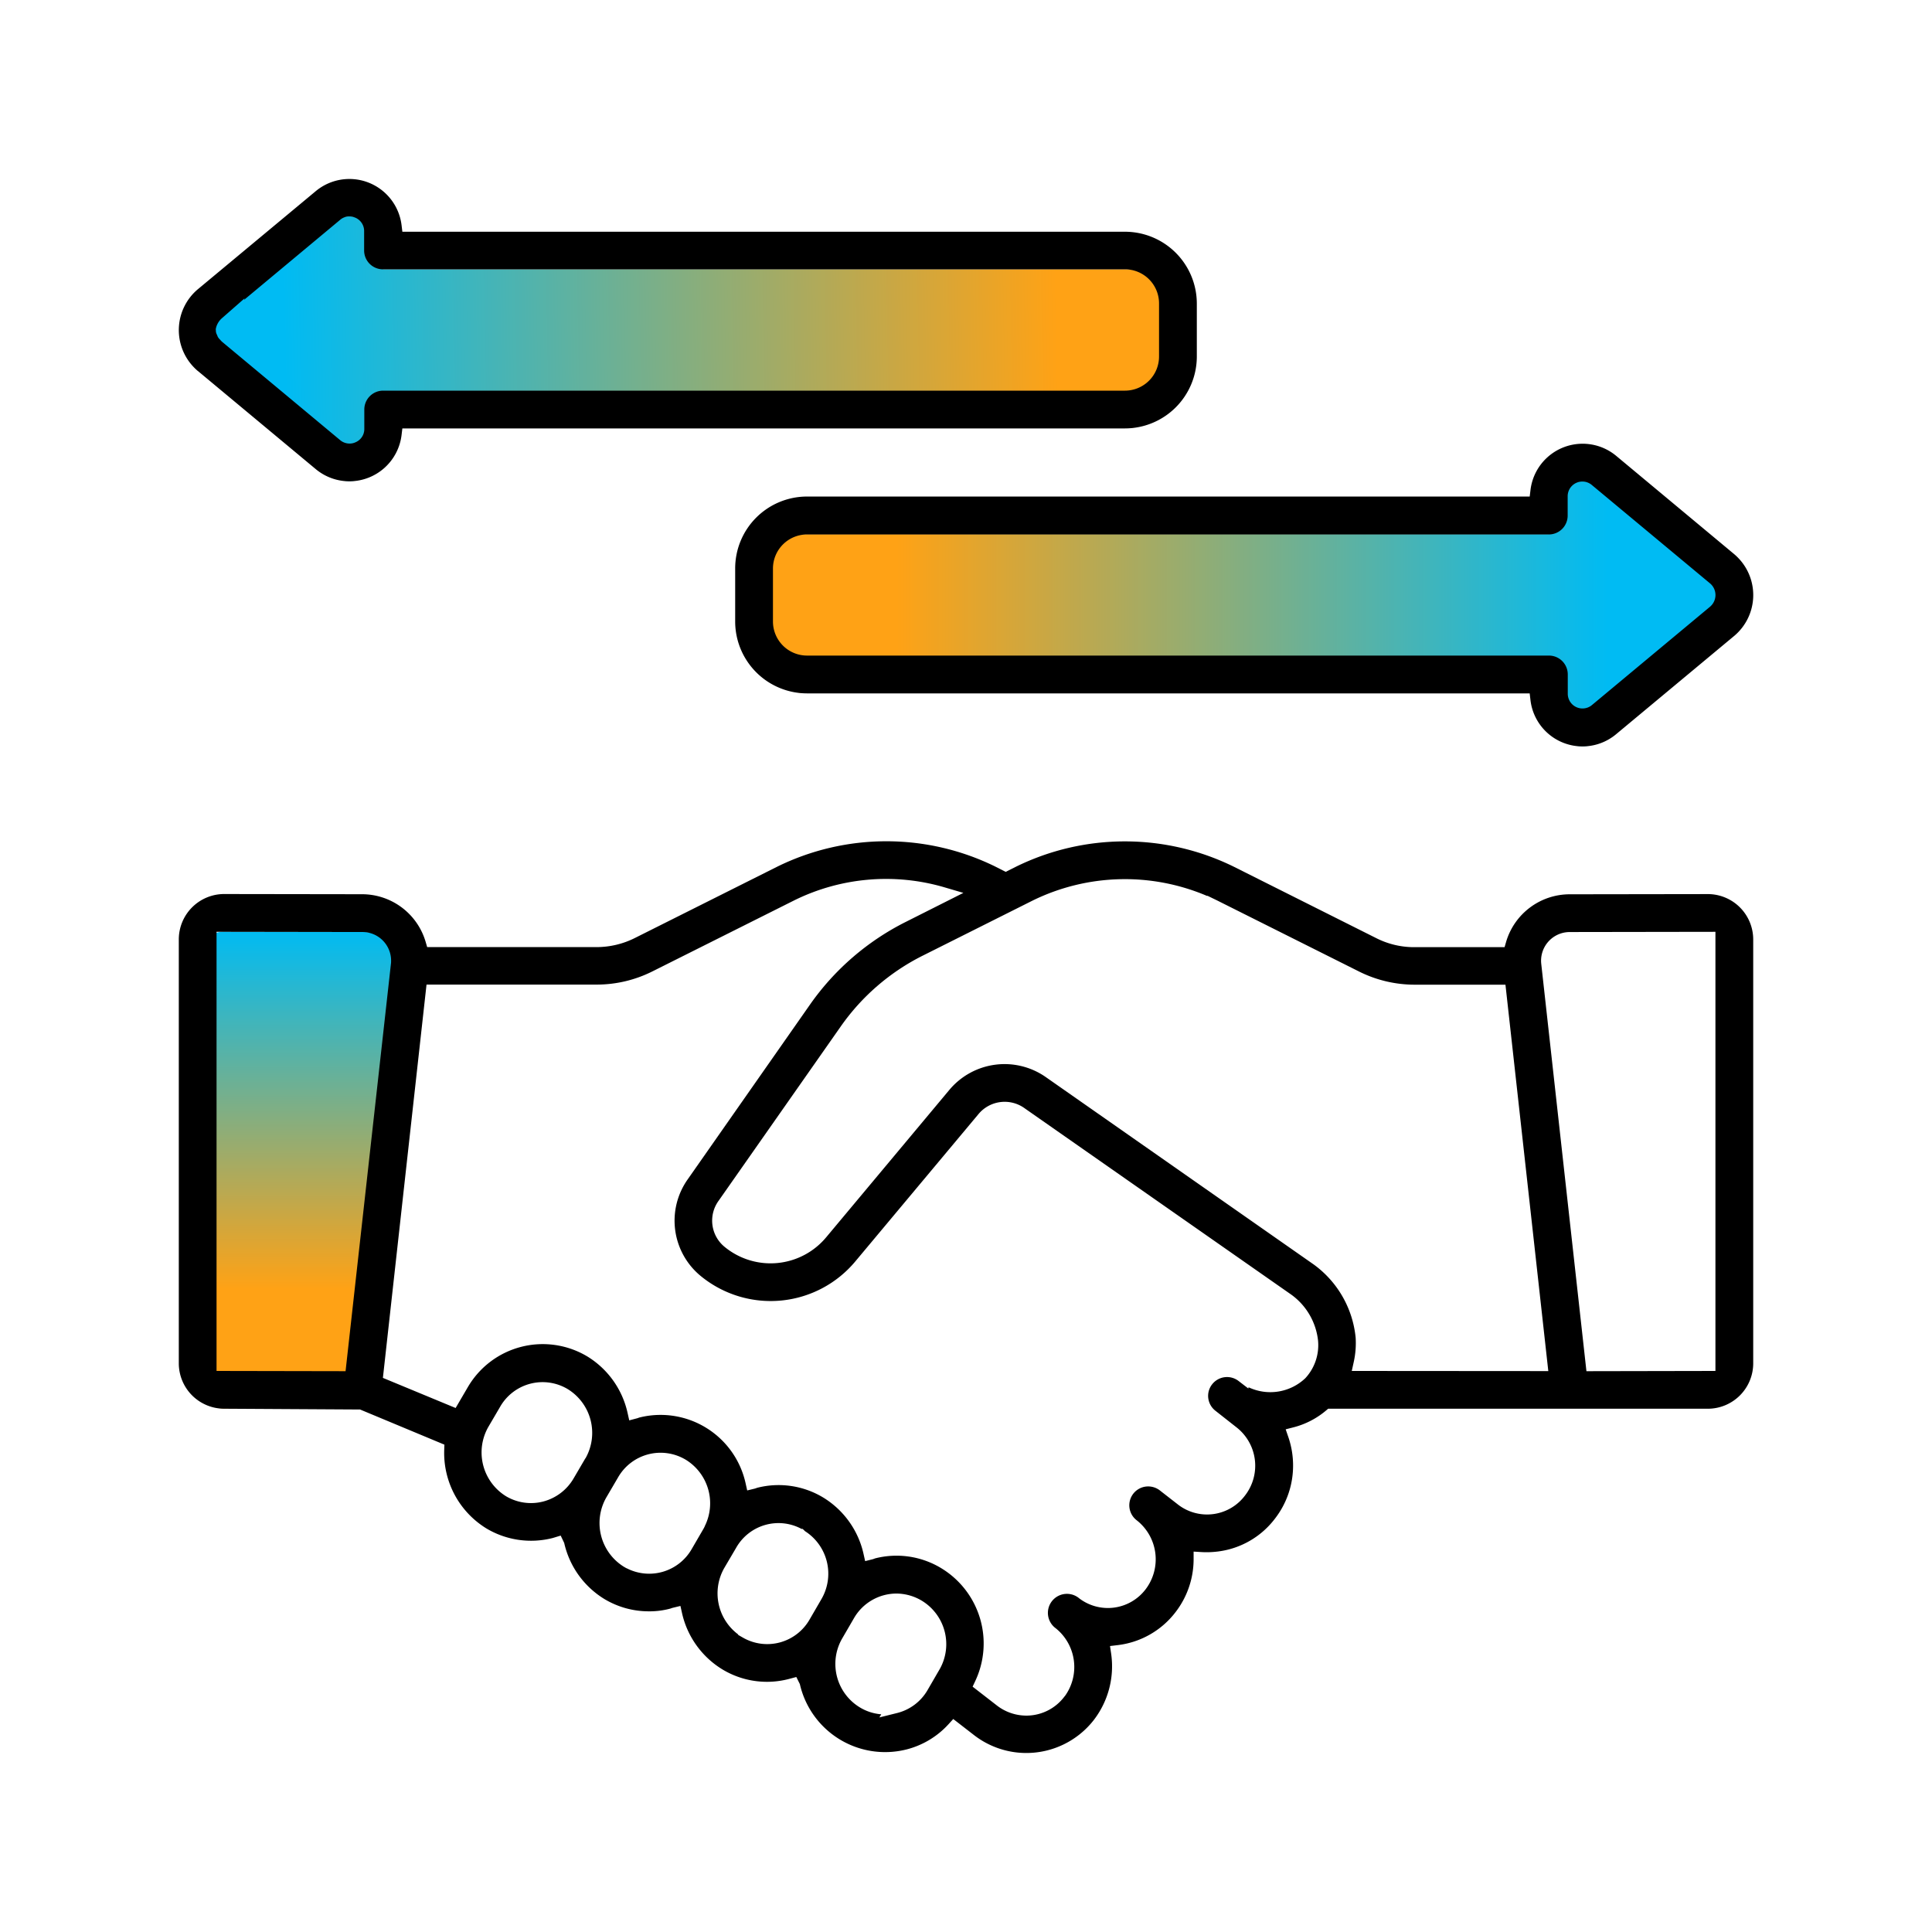 <svg xmlns="http://www.w3.org/2000/svg" xmlns:xlink="http://www.w3.org/1999/xlink" width="95" height="95" viewBox="0 0 95 95">
  <defs>
    <clipPath id="clip-path">
      <rect id="Rectangle_13660" data-name="Rectangle 13660" width="95" height="95" fill="#fff" stroke="#707070" stroke-width="1"/>
    </clipPath>
    <clipPath id="clip-path-2">
      <rect id="Rectangle_13659" data-name="Rectangle 13659" width="77.415" height="77.41" transform="translate(0 0)" fill="none"/>
    </clipPath>
    <linearGradient id="linear-gradient" x1="0.085" y1="0.345" x2="0.879" y2="0.341" gradientUnits="objectBoundingBox">
      <stop offset="0" stop-color="#00bbf3"/>
      <stop offset="1" stop-color="#ffa215"/>
    </linearGradient>
    <linearGradient id="linear-gradient-2" x1="0.873" y1="0.5" x2="0.143" y2="0.5" xlink:href="#linear-gradient"/>
    <linearGradient id="linear-gradient-3" x1="0.5" y1="0" x2="0.5" y2="0.749" xlink:href="#linear-gradient"/>
  </defs>
  <g id="feature-icon-7" clip-path="url(#clip-path)">
    <g id="Group_78201" data-name="Group 78201" transform="translate(8.792 8.795)">
      <g id="Group_78200" data-name="Group 78200" clip-path="url(#clip-path-2)">
        <path id="Path_57901" data-name="Path 57901" d="M49.127,7.052v2.6a2.606,2.606,0,0,1-2.6,2.606H10.046v.948a1.653,1.653,0,0,1-2.712,1.27L1.527,9.642a1.694,1.694,0,0,1-.191-2.388,1.641,1.641,0,0,1,.191-.191l5.8-4.831A1.653,1.653,0,0,1,10.042,3.5v.944H46.527a2.607,2.607,0,0,1,2.6,2.61" fill-rule="evenodd" fill="url(#linear-gradient)"/>
        <path id="Path_57902" data-name="Path 57902" d="M28.285,20.08v2.606a2.606,2.606,0,0,0,2.606,2.606H67.368v.948a1.653,1.653,0,0,0,2.717,1.27l5.8-4.84a1.694,1.694,0,0,0,.191-2.388,1.64,1.64,0,0,0-.191-.191l-5.8-4.831a1.653,1.653,0,0,0-2.715,1.266v.944H30.891a2.606,2.606,0,0,0-2.606,2.606v0" fill-rule="evenodd" fill="url(#linear-gradient-2)"/>
        <path id="Path_57903" data-name="Path 57903" d="M11.349,39.622,9.027,60.479l-6.8-.013a1.3,1.3,0,0,1-1.3-1.3V38.316a1.3,1.3,0,0,1,1.3-1.3l6.8.013a2.333,2.333,0,0,1,2.334,2.33,2.288,2.288,0,0,1-.015.262Z" fill-rule="evenodd" fill="url(#linear-gradient-3)"/>
        <path id="Path_57904" data-name="Path 57904" d="M76.486,38.316V59.163a1.3,1.3,0,0,1-1.3,1.3l-6.8.013L66.061,39.622a2.331,2.331,0,0,1,2.057-2.577,2.3,2.3,0,0,1,.262-.015l6.8-.013a1.3,1.3,0,0,1,1.3,1.3Z" fill-rule="evenodd" fill="url(#linear-gradient-3)"/>
        <path id="Path_57905" data-name="Path 57905" d="M.932,9.442l5.805,4.833A2.584,2.584,0,0,0,10.953,12.6l.04-.329H46.525A3.537,3.537,0,0,0,50.058,8.74V6.134A3.536,3.536,0,0,0,46.529,2.6H10.993l-.04-.329A2.585,2.585,0,0,0,6.739.6L.918,5.443a2.627,2.627,0,0,0-.288,3.7,2.769,2.769,0,0,0,.3.3m.887-2.018a.388.388,0,0,1,.02-.121A.8.8,0,0,1,1.9,7.138a.924.924,0,0,1,.215-.281l1.122-.984-.029.078,4.717-3.93a.7.7,0,0,1,.447-.175.791.791,0,0,1,.32.068.713.713,0,0,1,.421.676v.933a.926.926,0,0,0,.925.925H46.525A1.676,1.676,0,0,1,48.2,6.123V8.739a1.677,1.677,0,0,1-1.675,1.675H10.047a.926.926,0,0,0-.925.925v.948a.705.705,0,0,1-.425.662.678.678,0,0,1-.3.067.722.722,0,0,1-.473-.177L2.134,8.016a.737.737,0,0,1-.1-.105.635.635,0,0,1-.115-.141c-.024-.06-.043-.106-.071-.164a.462.462,0,0,1-.025-.182"/>
        <path id="Path_57906" data-name="Path 57906" d="M27.358,21.766A3.537,3.537,0,0,0,30.891,25.3H66.425l.039.332a2.576,2.576,0,0,0,4.213,1.674L76.5,22.459a2.624,2.624,0,0,0,.288-3.7,2.769,2.769,0,0,0-.3-.3l-5.807-4.837a2.582,2.582,0,0,0-4.215,1.67l-.04.329H30.889a3.534,3.534,0,0,0-3.531,3.535Zm1.858-2.606a1.677,1.677,0,0,1,1.675-1.675H67.368a.926.926,0,0,0,.925-.925v-.948a.723.723,0,0,1,1.2-.549l5.791,4.82a.749.749,0,0,1,.021,1.145l-.007.007-5.81,4.838a.72.72,0,0,1-.464.169.724.724,0,0,1-.726-.728v-.948a.926.926,0,0,0-.925-.925H30.891a1.676,1.676,0,0,1-1.675-1.675Z"/>
        <path id="Path_57907" data-name="Path 57907" d="M75.244,35.169l-6.852.01h-.008a3.261,3.261,0,0,0-3.115,2.33l-.078.27H60.776a4.12,4.12,0,0,1-1.905-.449l-7-3.51a12.139,12.139,0,0,0-10.7,0l-.511.256-.517-.263a12.149,12.149,0,0,0-10.7,0l-7,3.507a4.209,4.209,0,0,1-1.9.456h-8.33l-.079-.27a3.26,3.26,0,0,0-3.112-2.33H9.027l-6.8-.01A2.233,2.233,0,0,0,0,37.4V58.242a2.234,2.234,0,0,0,2.231,2.232l6.683.039,4.146,1.728-.009.259a4.355,4.355,0,0,0,2.084,3.867,4.286,4.286,0,0,0,3.255.464l.388-.118.173.363a4.346,4.346,0,0,0,1.984,2.761,4.235,4.235,0,0,0,2.171.6,3.922,3.922,0,0,0,1.083-.14.772.772,0,0,1,.106-.035l.371-.09.083.372A4.359,4.359,0,0,0,26.742,73.3a4.237,4.237,0,0,0,3.247.466l.376-.1.173.348a4.3,4.3,0,0,0,5.254,3.212,4.2,4.2,0,0,0,2.056-1.238l.233-.256,1.033.8a4.2,4.2,0,0,0,2.555.871h0a4.207,4.207,0,0,0,3.306-1.6,4.332,4.332,0,0,0,.871-3.278l-.057-.381.383-.046a4.2,4.2,0,0,0,2.841-1.623A4.268,4.268,0,0,0,49.9,67.9v-.4l.4.024a4.4,4.4,0,0,0,.813-.031A4.159,4.159,0,0,0,53.9,65.879a4.245,4.245,0,0,0,.891-2.6,4.3,4.3,0,0,0-.232-1.408l-.132-.384.393-.1a4.036,4.036,0,0,0,1.591-.823l.105-.089h18.67a2.234,2.234,0,0,0,2.231-2.231V37.4a2.233,2.233,0,0,0-2.168-2.23M8.2,58.629l-6.344-.012V37.023l7.175.011h0a1.408,1.408,0,0,1,1.408,1.408c0,.052,0,.1-.008.154Zm11.793,4.282-.578.987a2.443,2.443,0,0,1-1.488,1.137,2.358,2.358,0,0,1-.607.079,2.408,2.408,0,0,1-1.233-.338h0a2.532,2.532,0,0,1-.865-3.41l.577-.985a2.405,2.405,0,0,1,3.332-.867,2.529,2.529,0,0,1,.866,3.4m5.865,3.337v.008l-.051.1-.59,1.015a2.411,2.411,0,0,1-3.2.944h-.01l-.125-.072a2.531,2.531,0,0,1-.864-3.409l.578-.987a2.408,2.408,0,0,1,3.33-.866,2.516,2.516,0,0,1,.931,3.269M31.6,69.835l-.591,1.018a2.4,2.4,0,0,1-3.281.871l-.225-.13,0-.023a2.518,2.518,0,0,1-.689-3.252l.588-1a2.392,2.392,0,0,1,3.219-.935h.056l.114.111a2.481,2.481,0,0,1,.807,3.343m5.81,3.453-.6,1.035a2.4,2.4,0,0,1-1.482,1.11l-.878.218.093-.154a2.38,2.38,0,0,1-1.042-.333,2.5,2.5,0,0,1-.89-3.377l.6-1.033a2.419,2.419,0,0,1,2.078-1.194,2.452,2.452,0,0,1,1.252.354,2.5,2.5,0,0,1,.87,3.374M55.391,58.976a2.5,2.5,0,0,1-2.788.444l-.012.06-.48-.369a.929.929,0,0,0-1.3.163.917.917,0,0,0-.19.683.928.928,0,0,0,.351.617L52,61.383a2.393,2.393,0,0,1,.434,3.351,2.334,2.334,0,0,1-3.269.478l-.893-.695a.944.944,0,0,0-.72-.215.928.928,0,0,0-.455,1.654,2.438,2.438,0,0,1,.441,3.4,2.33,2.33,0,0,1-3.261.444A.936.936,0,1,0,43.12,71.27a2.444,2.444,0,0,1,.475,3.3l-.062.078a2.338,2.338,0,0,1-1.854.917,2.37,2.37,0,0,1-1.438-.487l-1.208-.937.128-.272a4.328,4.328,0,0,0-1.69-5.565,4.241,4.241,0,0,0-3.245-.467.625.625,0,0,1-.105.038l-.372.093-.084-.375a4.356,4.356,0,0,0-1.993-2.761,4.242,4.242,0,0,0-3.245-.466.718.718,0,0,1-.107.037l-.371.09-.083-.373a4.282,4.282,0,0,0-5.108-3.239l-.13.031a.539.539,0,0,1-.1.035l-.379.1-.086-.384A4.356,4.356,0,0,0,20.081,57.9a4.266,4.266,0,0,0-5.849,1.479l-.62,1.06-3.576-1.481,2.145-19.339h8.374a6.11,6.11,0,0,0,2.726-.645l6.988-3.5a10.2,10.2,0,0,1,7.4-.632l.91.268L35.74,36.54a12.692,12.692,0,0,0-4.708,4.07l-6,8.574a3.52,3.52,0,0,0,.666,4.792,5.42,5.42,0,0,0,7.574-.753l6.044-7.229a1.674,1.674,0,0,1,2.281-.289l13.109,9.162a3.215,3.215,0,0,1,1.312,2.249,2.391,2.391,0,0,1-.627,1.86m2.286-.359.1-.455a4.3,4.3,0,0,0,.091-1.179,5.054,5.054,0,0,0-2.061-3.6l-13.153-9.2a3.539,3.539,0,0,0-4.766.616L31.837,52.04a3.559,3.559,0,0,1-4.985.487,1.664,1.664,0,0,1-.308-2.279l6.009-8.576A10.865,10.865,0,0,1,36.572,38.2l5.423-2.718a10.3,10.3,0,0,1,8.577-.218l0-.017.471.228,6.989,3.5a6.121,6.121,0,0,0,2.735.649h4.467l2.107,19Zm11.539.012L66.994,38.6a1.409,1.409,0,0,1,1.244-1.556,1.43,1.43,0,0,1,.16-.009l7.161-.011V58.617Z"/>
      </g>
    </g>
  </g>
</svg>
